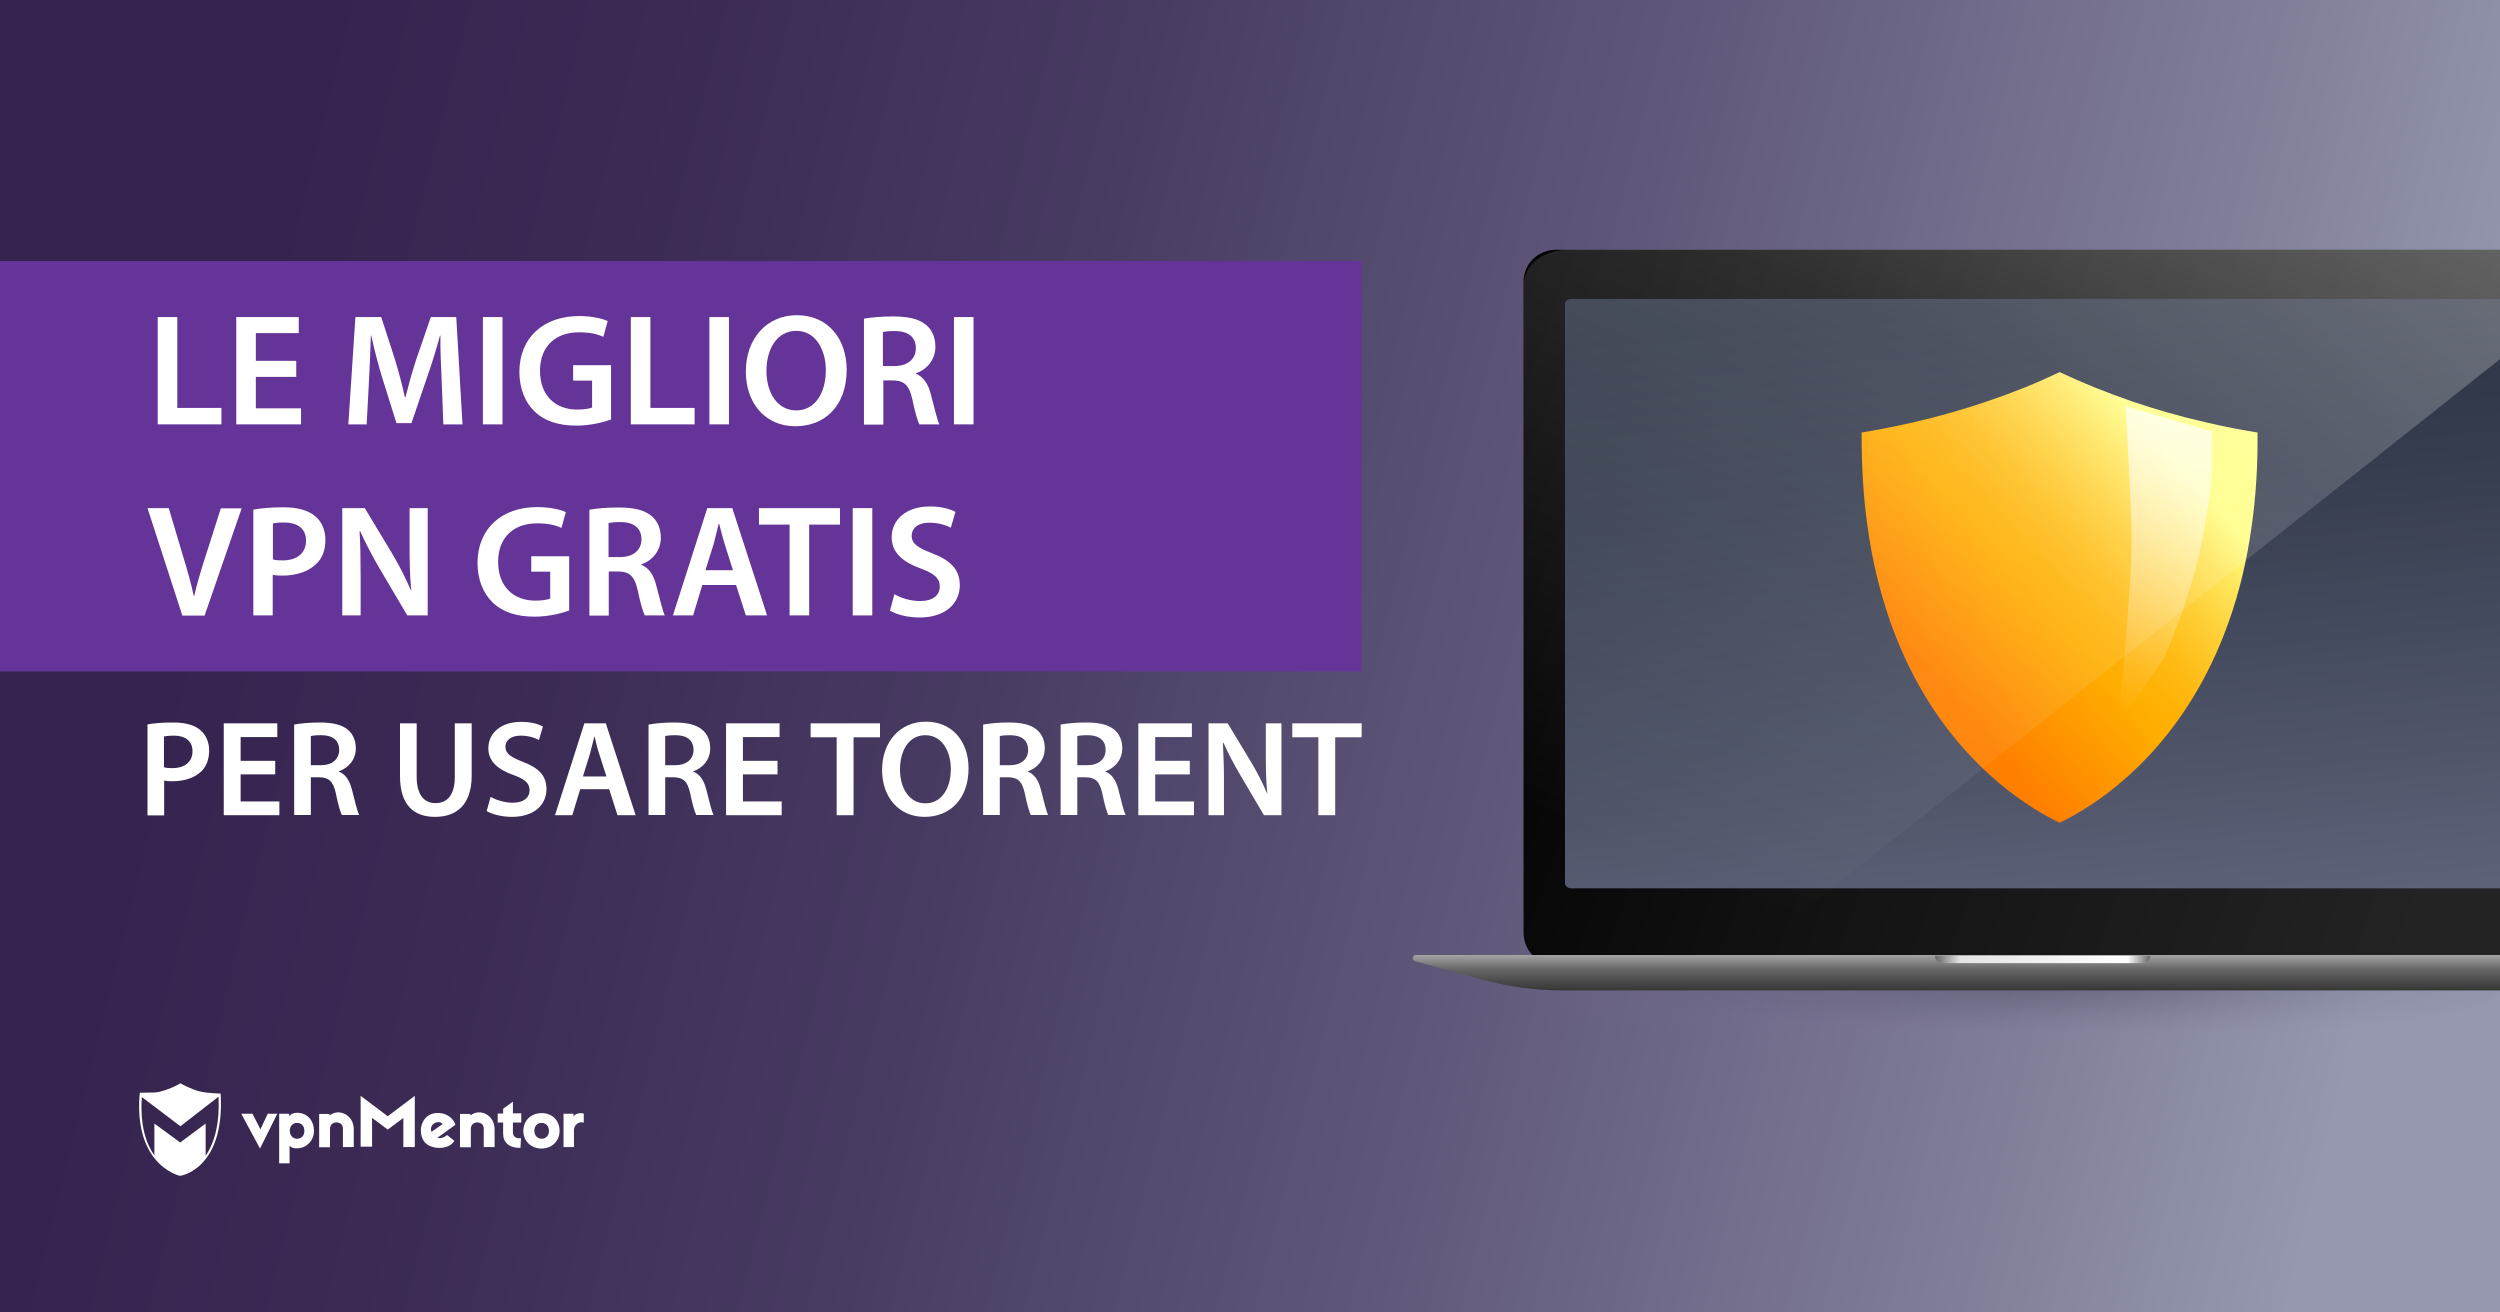 <?xml version="1.0" encoding="utf-8"?>
<!-- Generator: Adobe Illustrator 18.0.0, SVG Export Plug-In . SVG Version: 6.00 Build 0)  -->
<!DOCTYPE svg PUBLIC "-//W3C//DTD SVG 1.1//EN" "http://www.w3.org/Graphics/SVG/1.1/DTD/svg11.dtd">
<svg version="1.1" id="Layer_1" xmlns="http://www.w3.org/2000/svg" xmlns:xlink="http://www.w3.org/1999/xlink" x="0px" y="0px"
	 viewBox="849.5 174.5 1200 630" enable-background="new 849.5 174.5 1200 630" xml:space="preserve">
<rect x="849.5" y="174.5" width="1200" height="630" fill="#333333" stroke="none"/>
<linearGradient id="SVGID_1_" gradientUnits="userSpaceOnUse" x1="283.442" y1="741.993" x2="949.445" y2="577.905" gradientTransform="matrix(1.554 0 0 -1.554 517.119 1521.335)">
	<stop  offset="0" style="stop-color:#35244F"/>
	<stop  offset="0.154" style="stop-color:#3A2A54"/>
	<stop  offset="0.359" style="stop-color:#483B62"/>
	<stop  offset="0.594" style="stop-color:#5F5779"/>
	<stop  offset="0.848" style="stop-color:#7F7D99"/>
	<stop  offset="1" style="stop-color:#9598AF"/>
</linearGradient>
<rect x="849.5" y="174.5" fill="url(#SVGID_1_)" width="1200" height="630"/>
<g>
	<g>
		<path fill="#FFFFFF" d="M974.3,725.8l-9-16.7h5.4l3.8,7.5l3.5-7.5h4.6L974.3,725.8z"/>
		<path fill="#FFFFFF" d="M1000.2,717.3c0,4.8-3.6,7.9-6.9,8.3c-2,0.3-3.9,0-4.8-1.2v8.5h-5v-23.8h4.8v1.2c0.9-1.3,2.8-1.9,5-1.6
			C997.3,709.2,1000.2,712.5,1000.2,717.3z M988.6,717.3c0,2.2,1.5,3.8,3.5,3.8c2.2,0,3.5-1.6,3.5-3.8s-1.3-3.8-3.5-3.8
			C990,713.5,988.6,715.1,988.6,717.3z"/>
		<path fill="#FFFFFF" d="M1019.3,716.5v8.6h-5.2v-8.7c0-1.9-0.9-2.8-2.6-3.1s-3.6,0.8-3.6,3v8.9h-5.2v-16h5v0.8
			C1011.8,706.3,1019.3,709.4,1019.3,716.5z"/>
		<path fill="#FFFFFF" d="M1048.6,725.1h-5.5v-14l-7.5,5.6l-7.5-5.6v13.8h-5.5v-24.4l13,9.8l13-9.8V725.1L1048.6,725.1z"/>
		<path fill="#FFFFFF" d="M1067.3,712.7c0.3,0.4,0.7,1.3,0.8,1.7l-8.6,6.2c1.1,0.5,3,0.1,4.6-1.3l3.5,2.8
			c-2.8,4.8-12.2,4.3-14.8-0.1c-2.3-3.9-1.5-9.5,2.4-12.1C1058.6,707.8,1064.6,708.4,1067.3,712.7z M1056.6,717.8l5.4-3.8
			c-1.2-1.2-3.1-1.1-4.3-0.1C1056.6,714.6,1056,716.2,1056.6,717.8z"/>
		<path fill="#FFFFFF" d="M1099.7,713.3h-4v4.8c0,1.9,1.5,3.1,3.9,2.7l-0.3,4.7c-5.4,0.1-8.3-2.7-8.3-6.7v-5.5h-2.6V709h2.6v-2.3
			l4.7-3.4v5.6h4V713.3L1099.7,713.3z"/>
		<path fill="#FFFFFF" d="M1118.1,717.3c0,4.8-3.6,8.5-8.7,8.5c-5,0-8.7-3.6-8.7-8.5c0-4.8,3.6-8.5,8.7-8.5
			C1114.5,708.7,1118.1,712.3,1118.1,717.3z M1106,717.3c0,2.2,1.5,3.8,3.5,3.8s3.5-1.5,3.5-3.8s-1.5-3.8-3.5-3.8
			C1107.3,713.5,1106,715,1106,717.3z"/>
		<path fill="#FFFFFF" d="M1129.7,709v4.4c-2.4-0.9-4.7,1.2-4.7,3.4v8.3h-5v-16h4.8v1.5C1125.6,708.4,1129.3,708.8,1129.7,709z"/>
		<path fill="#FFFFFF" d="M1086.9,716.5v8.6h-5.2v-8.7c0-1.9-0.9-2.8-2.6-3.1c-1.7-0.3-3.6,0.8-3.6,3v8.9h-5.2v-16h5v0.8
			C1079.4,706.3,1086.9,709.4,1086.9,716.5z"/>
		<path fill="#FFFFFF" d="M955.4,699.4c0,0-6.6-0.1-10.3-1.1c-3.8-0.9-9-3.8-9-3.8l0,0l0,0c0,0-4.2,2.6-9.5,3.9
			c-0.8,0.3-1.9,0.4-2.8,0.5c0,0,0,0-0.1,0c-0.3,0-0.4,0-0.7,0c-0.1,0-0.1,0-0.3,0c-0.1,0-0.3,0-0.4,0c-2.3,0.1-4.6,0.1-5.4,0.1
			c-0.1,0-0.3,0-0.3,0l0,0l0,0c0,0.3,0,0.7-0.1,0.9l0,0c-1.2,15.3,2.6,24.9,7.1,30.5l0,0c5.5,7,12.2,8.5,12.2,8.5l0,0l0,0
			C935.7,739.1,957.6,736,955.4,699.4z M948.2,729.3v-15.5l-12.2,9.1l-12.4-9.1v15.3c-3.9-5.5-7-14.4-6-28l18.5,14l18.3-14.2
			C955,712.9,952.8,722.5,948.2,729.3z"/>
	</g>
</g>
<rect x="849.5" y="299.8" fill="#643499" width="653.6" height="197"/>
<g>
	
		<radialGradient id="SVGID_2_" cx="1008.462" cy="201.073" r="83.933" gradientTransform="matrix(-3.138 9.969519e-003 2.404705e-003 0.314 4999.395 575.268)" gradientUnits="userSpaceOnUse">
		<stop  offset="0" style="stop-color:#35324C"/>
		<stop  offset="0.17" style="stop-color:#3B3752;stop-opacity:0.83"/>
		<stop  offset="0.397" style="stop-color:#4B4663;stop-opacity:0.603"/>
		<stop  offset="0.656" style="stop-color:#665E7F;stop-opacity:0.344"/>
		<stop  offset="0.938" style="stop-color:#8C7FA5;stop-opacity:6.248236e-002"/>
		<stop  offset="1" style="stop-color:#9587AF;stop-opacity:0"/>
	</radialGradient>
	<ellipse opacity="0.3" fill="url(#SVGID_2_)" enable-background="new    " cx="1764.5" cy="649.9" rx="285" ry="25.9"/>
	
		<linearGradient id="SVGID_3_" gradientUnits="userSpaceOnUse" x1="830.992" y1="772.525" x2="847.764" y2="579.384" gradientTransform="matrix(1.554 0 0 -1.554 517.119 1521.335)">
		<stop  offset="0" style="stop-color:#2B3242"/>
		<stop  offset="0.284" style="stop-color:#353C4D"/>
		<stop  offset="0.784" style="stop-color:#51566B"/>
		<stop  offset="1" style="stop-color:#5F637A"/>
	</linearGradient>
	<rect x="1591.8" y="311.3" fill="url(#SVGID_3_)" width="457.7" height="300"/>
	
		<linearGradient id="SVGID_4_" gradientUnits="userSpaceOnUse" x1="669.734" y1="587.154" x2="1004.448" y2="708.98" gradientTransform="matrix(1.554 0 0 1.554 517.119 -542.335)">
		<stop  offset="0" style="stop-color:#000000"/>
		<stop  offset="0.442" style="stop-color:#131313"/>
		<stop  offset="0.923" style="stop-color:#232323"/>
	</linearGradient>
	<path fill="url(#SVGID_4_)" d="M1600.7,320.3v278.1c0,1.4,1.5,2.5,2.9,2.5h445.9v36.8h-453c-8.9,0-15.7-6.8-15.7-15.7V310
		c0-8.9,6.8-15.6,15.7-15.6h453V318h-445.9C1602.2,318,1600.7,318.9,1600.7,320.3z"/>
	
		<linearGradient id="SVGID_5_" gradientUnits="userSpaceOnUse" x1="818.199" y1="756.307" x2="818.199" y2="767.23" gradientTransform="matrix(1.554 0 0 1.554 517.119 -542.335)">
		<stop  offset="0" style="stop-color:#A4A4A4"/>
		<stop  offset="0.396" style="stop-color:#666666"/>
		<stop  offset="1" style="stop-color:#363636"/>
	</linearGradient>
	<path fill="url(#SVGID_5_)" d="M2049.5,632.9v17h-449.8c-13.2,0-26.4-1.8-39.2-5.3l-31.8-8.7c-1.6-0.5-1.3-3,0.4-3H2049.5
		L2049.5,632.9z"/>
	
		<linearGradient id="SVGID_6_" gradientUnits="userSpaceOnUse" x1="811.587" y1="757.663" x2="878.129" y2="757.663" gradientTransform="matrix(1.554 0 0 1.554 517.119 -542.335)">
		<stop  offset="0" style="stop-color:#666666"/>
		<stop  offset="0.117" style="stop-color:#E4E4E4"/>
		<stop  offset="0.893" style="stop-color:#FFFFFF"/>
		<stop  offset="1" style="stop-color:#666666"/>
	</linearGradient>
	<path fill="url(#SVGID_6_)" d="M1878.2,636.8h-96.4c-2,0-3.5-1.6-3.5-3.5l0,0h103.4l0,0C1881.8,635.2,1880.1,636.8,1878.2,636.8z"
		/>
	<g>
		<g>
			<g>
				
					<linearGradient id="SVGID_7_" gradientUnits="userSpaceOnUse" x1="883.685" y1="727.576" x2="807.698" y2="660.191" gradientTransform="matrix(1.554 0 0 -1.554 517.119 1521.335)">
					<stop  offset="0" style="stop-color:#FFFF85"/>
					<stop  offset="0.119" style="stop-color:#FFE75E"/>
					<stop  offset="0.264" style="stop-color:#FFCF36"/>
					<stop  offset="0.396" style="stop-color:#FFBD18"/>
					<stop  offset="0.509" style="stop-color:#FFB206"/>
					<stop  offset="0.591" style="stop-color:#FFAE00"/>
					<stop  offset="1" style="stop-color:#FF8000"/>
				</linearGradient>
				<path fill="url(#SVGID_7_)" d="M1743.1,382.1c6.2-1,14.8-2.6,24.9-4.9c12.1-2.8,24.1-6.2,35.5-10.1c12.2-4.1,23.8-8.8,34.6-14
					c10.8,5.1,22.4,9.8,34.6,14c11.4,3.9,23.3,7.3,35.5,10.1c10.1,2.4,18.7,3.9,24.9,4.9c0.2,16-0.8,31.3-2.9,45.7
					c-2.2,15.7-5.8,30.8-10.7,44.6c-8.1,23.1-19.8,43.5-34.7,60.6c-5.8,6.7-12.2,12.9-18.9,18.4c-5.3,4.4-10.9,8.4-16.6,11.9
					c-4.7,2.9-8.6,4.9-11.2,6.1c-2.9-1.4-7.2-3.6-12.3-6.8c-5.7-3.6-11.2-7.6-16.6-12.1c-6.7-5.6-13-11.8-18.8-18.6
					c-14.7-17.1-26.2-37.5-34.1-60.5c-4.7-13.8-8.3-28.7-10.4-44.3C1743.9,413,1743,397.9,1743.1,382.1z"/>
			</g>
			
				<linearGradient id="SVGID_8_" gradientUnits="userSpaceOnUse" x1="-2321.51" y1="902.408" x2="-2322.058" y2="816.055" gradientTransform="matrix(-1.541 -0.201 0.207 -1.591 -1873.219 1349.565)">
				<stop  offset="0" style="stop-color:#FFFFFF"/>
				<stop  offset="1" style="stop-color:#FFFFFF;stop-opacity:0"/>
			</linearGradient>
			<path opacity="0.7" fill="url(#SVGID_8_)" enable-background="new    " d="M1866.2,522.7l21.6-31.7
				c27.7-61.2,23.4-109.4,23.4-109.4l-41.4-12.1c0,0,2.8,48.1,2.9,63.1C1872.8,456.3,1866.2,522.7,1866.2,522.7z"/>
		</g>
	</g>
	
		<linearGradient id="SVGID_9_" gradientUnits="userSpaceOnUse" x1="864.913" y1="488.324" x2="760.178" y2="741.551" gradientTransform="matrix(1.554 0 0 1.554 517.119 -542.335)">
		<stop  offset="0" style="stop-color:#FFFFFF"/>
		<stop  offset="0.332" style="stop-color:#FFFFFF;stop-opacity:0.515"/>
		<stop  offset="1" style="stop-color:#FFFFFF;stop-opacity:0"/>
	</linearGradient>
	<path opacity="0.3" fill="url(#SVGID_9_)" enable-background="new    " d="M2049.5,294.4v52.5L1713,613.3l-132.1,16.6V311.3
		c0-10.4,10.5-16.9,20.8-16.9H2049.5z"/>
</g>
<g>
	<path fill="#FFFFFF" d="M925.2,326.7h9.4v43.6h21.2v7.9h-30.6V326.7z"/>
	<path fill="#FFFFFF" d="M991.7,355.4h-19.4v15.1H994v7.7h-31.1v-51.5h30v7.7h-20.6v13.3h19.4V355.4z"/>
	<path fill="#FFFFFF" d="M1061.5,357.2c-0.3-6.6-0.7-14.7-0.6-21.6h-0.2c-1.7,6.3-3.8,13.2-6.1,19.7l-7.6,22.3h-7.2l-6.9-22
		c-2-6.6-3.8-13.6-5.2-20h-0.2c-0.2,6.7-0.5,14.9-0.9,21.9l-1.1,20.7h-8.8l3.4-51.5h12.4l6.7,20.7c1.8,6,3.4,12.1,4.7,17.9h0.2
		c1.4-5.6,3.1-11.9,5.1-18l7.1-20.6h12.2l3,51.5h-9.2L1061.5,357.2z"/>
	<path fill="#FFFFFF" d="M1090.7,326.7v51.5h-9.4v-51.5H1090.7z"/>
	<path fill="#FFFFFF" d="M1142.7,375.9c-3.3,1.2-9.7,2.9-16.5,2.9c-8.7,0-15.4-2.2-20.2-6.9c-4.6-4.4-7.2-11.2-7.2-19
		c0.1-16.4,11.6-26.7,28.7-26.7c6.3,0,11.3,1.3,13.7,2.4l-2.1,7.6c-2.8-1.3-6.3-2.2-11.7-2.2c-11,0-18.7,6.5-18.7,18.5
		c0,11.7,7.2,18.6,17.9,18.6c3.4,0,5.9-0.5,7.1-1v-12.9h-9.1v-7.4h18.2V375.9z"/>
	<path fill="#FFFFFF" d="M1152.3,326.7h9.4v43.6h21.2v7.9h-30.6V326.7z"/>
	<path fill="#FFFFFF" d="M1199.4,326.7v51.5h-9.4v-51.5H1199.4z"/>
	<path fill="#FFFFFF" d="M1255.9,352c0,17.3-10.5,27.1-24.6,27.1c-14.6,0-23.8-11.2-23.8-26.2c0-15.9,10-27.1,24.5-27.1
		C1247,325.8,1255.9,337.2,1255.9,352z M1217.4,352.6c0,10.5,5.3,18.9,14.3,18.9c9.1,0,14.2-8.5,14.2-19.3c0-9.7-4.8-18.9-14.2-18.9
		C1222.4,333.4,1217.4,342,1217.4,352.6z"/>
	<path fill="#FFFFFF" d="M1264,327.5c3.6-0.7,8.8-1.1,14.2-1.1c7.4,0,12.4,1.2,15.9,4.1c2.8,2.4,4.4,6,4.4,10.4
		c0,6.6-4.5,11.2-9.4,12.8v0.2c3.7,1.4,6,5,7.2,9.9c1.7,6.4,3.1,12.4,4.1,14.4h-9.6c-0.8-1.5-2.1-5.7-3.4-12.1
		c-1.5-6.7-3.9-8.9-9.2-9h-4.7v21.2h-9.3V327.5z M1273.3,350.2h5.6c6.3,0,10.2-3.4,10.2-8.5c0-5.6-3.9-8.3-10-8.3
		c-3,0-4.9,0.2-5.8,0.5V350.2z"/>
	<path fill="#FFFFFF" d="M1316.8,326.7v51.5h-9.4v-51.5H1316.8z"/>
	<path fill="#FFFFFF" d="M937,469.9l-16.7-51.5h10.2l7,23.5c2,6.5,3.7,12.5,5,18.7h0.2c1.4-6.1,3.3-12.4,5.3-18.6l7.5-23.5h10
		l-17.8,51.5H937z"/>
	<path fill="#FFFFFF" d="M971.2,419.1c3.4-0.6,8.1-1.1,14.4-1.1c6.9,0,11.8,1.5,15.1,4.2c3.1,2.5,5,6.6,5,11.4
		c0,4.9-1.5,8.9-4.4,11.6c-3.8,3.7-9.6,5.6-16.3,5.6c-1.8,0-3.3-0.1-4.6-0.4v19.5h-9.3V419.1z M980.5,443c1.2,0.4,2.7,0.5,4.6,0.5
		c7,0,11.3-3.5,11.3-9.5c0-5.7-4-8.7-10.5-8.7c-2.6,0-4.4,0.2-5.4,0.5V443z"/>
	<path fill="#FFFFFF" d="M1013.8,469.9v-51.5h10.8l13.3,22.1c3.4,5.7,6.4,11.7,8.8,17.3h0.2c-0.7-6.9-0.8-13.5-0.8-21.4v-18h8.7
		v51.5h-9.8l-13.4-22.7c-3.3-5.7-6.6-11.9-9.2-17.7l-0.3,0.1c0.4,6.6,0.5,13.4,0.5,21.9v18.4H1013.8z"/>
	<path fill="#FFFFFF" d="M1122.6,467.6c-3.3,1.2-9.7,2.9-16.5,2.9c-8.7,0-15.4-2.2-20.2-6.9c-4.6-4.4-7.2-11.2-7.2-19
		c0.1-16.4,11.6-26.7,28.7-26.7c6.3,0,11.3,1.3,13.7,2.4l-2.1,7.6c-2.8-1.3-6.3-2.2-11.7-2.2c-11,0-18.7,6.5-18.7,18.5
		c0,11.7,7.2,18.6,17.9,18.6c3.4,0,5.9-0.5,7.1-1v-12.9h-9.1v-7.4h18.2V467.6z"/>
	<path fill="#FFFFFF" d="M1132.2,419.2c3.6-0.7,8.8-1.1,14.2-1.1c7.4,0,12.4,1.2,15.9,4.1c2.8,2.4,4.4,6,4.4,10.4
		c0,6.6-4.5,11.2-9.4,12.8v0.2c3.7,1.4,6,5,7.2,9.9c1.7,6.4,3.1,12.4,4.1,14.4h-9.6c-0.8-1.5-2.1-5.7-3.4-12.1
		c-1.5-6.7-3.9-8.9-9.2-9h-4.7v21.2h-9.3V419.2z M1141.6,441.9h5.6c6.3,0,10.2-3.4,10.2-8.5c0-5.6-3.9-8.3-10-8.3
		c-3,0-4.9,0.2-5.8,0.5V441.9z"/>
	<path fill="#FFFFFF" d="M1186.6,455.3l-4.4,14.6h-9.7l16.5-51.5h12l16.7,51.5h-10.2l-4.7-14.6H1186.6z M1201.3,448.2l-4-12.7
		c-1-3.1-1.8-6.6-2.6-9.6h-0.2c-0.8,3-1.6,6.6-2.4,9.6l-4,12.7H1201.3z"/>
	<path fill="#FFFFFF" d="M1228.5,426.3h-14.7v-7.9h38.9v7.9h-14.8v43.6h-9.4V426.3z"/>
	<path fill="#FFFFFF" d="M1268.2,418.4v51.5h-9.4v-51.5H1268.2z"/>
	<path fill="#FFFFFF" d="M1278.8,459.7c3,1.8,7.6,3.3,12.5,3.3c6,0,9.3-2.8,9.3-7c0-3.9-2.6-6.2-9.1-8.6c-8.6-3.1-14-7.6-14-15
		c0-8.5,7-14.8,18.3-14.8c5.6,0,9.6,1.2,12.3,2.6l-2.2,7.6c-1.9-1-5.5-2.4-10.3-2.4c-6,0-8.5,3.1-8.5,6.2c0,4,3,5.8,9.9,8.5
		c8.9,3.4,13.2,7.9,13.2,15.3c0,8.3-6.3,15.5-19.5,15.5c-5.5,0-11.2-1.5-14-3.3L1278.8,459.7z"/>
</g>
<g>
	<path fill="#FFFFFF" d="M920.3,522.2c2.9-0.5,6.9-0.9,12.3-0.9c5.9,0,10.2,1.2,13,3.6c2.6,2.2,4.3,5.6,4.3,9.8
		c0,4.2-1.3,7.6-3.7,10c-3.3,3.2-8.3,4.8-14,4.8c-1.5,0-2.8-0.1-3.9-0.3v16.7h-8V522.2z M928.3,542.8c1,0.3,2.3,0.4,3.9,0.4
		c6,0,9.7-3,9.7-8.1c0-4.9-3.4-7.5-9-7.5c-2.2,0-3.8,0.2-4.7,0.4V542.8z"/>
	<path fill="#FFFFFF" d="M981.6,546.2H965v13h18.6v6.6h-26.7v-44.1h25.7v6.6H965v11.4h16.6V546.2z"/>
	<path fill="#FFFFFF" d="M990.7,522.3c3.1-0.6,7.5-1,12.2-1c6.4,0,10.6,1,13.6,3.5c2.4,2,3.8,5.1,3.8,8.9c0,5.7-3.9,9.6-8.1,11v0.2
		c3.2,1.2,5.1,4.3,6.2,8.5c1.4,5.5,2.6,10.6,3.5,12.3h-8.3c-0.7-1.3-1.8-4.9-2.9-10.4c-1.3-5.8-3.3-7.6-7.9-7.7h-4.1v18.1h-8V522.3z
		 M998.7,541.8h4.8c5.4,0,8.8-2.9,8.8-7.3c0-4.8-3.3-7.1-8.6-7.1c-2.6,0-4.2,0.2-5,0.4V541.8z"/>
	<path fill="#FFFFFF" d="M1049.5,521.7v25.7c0,8.6,3.6,12.6,9,12.6c5.8,0,9.3-4,9.3-12.6v-25.7h8.1v25.2c0,13.6-7,19.7-17.6,19.7
		c-10.2,0-16.8-5.7-16.8-19.6v-25.3H1049.5z"/>
	<path fill="#FFFFFF" d="M1085,557c2.6,1.5,6.6,2.8,10.7,2.8c5.1,0,8-2.4,8-6c0-3.3-2.2-5.3-7.8-7.3c-7.3-2.6-12-6.5-12-12.8
		c0-7.3,6-12.7,15.7-12.7c4.8,0,8.3,1,10.5,2.2l-1.9,6.5c-1.6-0.9-4.7-2.1-8.8-2.1c-5.1,0-7.3,2.7-7.3,5.3c0,3.4,2.6,5,8.4,7.3
		c7.7,2.9,11.3,6.7,11.3,13.1c0,7.1-5.4,13.3-16.7,13.3c-4.7,0-9.6-1.3-12-2.8L1085,557z"/>
	<path fill="#FFFFFF" d="M1128,553.3l-3.8,12.5h-8.3l14.1-44.1h10.3l14.3,44.1h-8.7l-4-12.5H1128z M1140.6,547.2l-3.5-10.9
		c-0.9-2.7-1.6-5.7-2.2-8.3h-0.1c-0.7,2.6-1.4,5.6-2.1,8.3l-3.4,10.9H1140.6z"/>
	<path fill="#FFFFFF" d="M1160.8,522.3c3.1-0.6,7.5-1,12.2-1c6.4,0,10.6,1,13.6,3.5c2.4,2,3.8,5.1,3.8,8.9c0,5.7-3.9,9.6-8.1,11v0.2
		c3.2,1.2,5.1,4.3,6.2,8.5c1.4,5.5,2.6,10.6,3.5,12.3h-8.3c-0.7-1.3-1.8-4.9-2.9-10.4c-1.3-5.8-3.3-7.6-7.9-7.7h-4.1v18.1h-8V522.3z
		 M1168.8,541.8h4.8c5.4,0,8.8-2.9,8.8-7.3c0-4.8-3.3-7.1-8.6-7.1c-2.6,0-4.2,0.2-5,0.4V541.8z"/>
	<path fill="#FFFFFF" d="M1222.7,546.2h-16.6v13h18.6v6.6H1198v-44.1h25.7v6.6h-17.6v11.4h16.6V546.2z"/>
	<path fill="#FFFFFF" d="M1251.2,528.4h-12.6v-6.7h33.3v6.7h-12.7v37.4h-8.1V528.4z"/>
	<path fill="#FFFFFF" d="M1314.4,543.3c0,14.8-9,23.3-21.1,23.3c-12.5,0-20.4-9.6-20.4-22.5c0-13.6,8.6-23.2,21-23.2
		C1306.8,520.9,1314.4,530.6,1314.4,543.3z M1281.5,543.9c0,9,4.5,16.2,12.2,16.2c7.8,0,12.2-7.3,12.2-16.5
		c0-8.3-4.1-16.2-12.2-16.2C1285.7,527.4,1281.5,534.8,1281.5,543.9z"/>
	<path fill="#FFFFFF" d="M1321.4,522.3c3.1-0.6,7.5-1,12.2-1c6.4,0,10.6,1,13.6,3.5c2.4,2,3.8,5.1,3.8,8.9c0,5.7-3.9,9.6-8.1,11v0.2
		c3.2,1.2,5.1,4.3,6.2,8.5c1.4,5.5,2.6,10.6,3.5,12.3h-8.3c-0.7-1.3-1.8-4.9-2.9-10.4c-1.3-5.8-3.3-7.6-7.9-7.7h-4.1v18.1h-8V522.3z
		 M1329.4,541.8h4.8c5.4,0,8.8-2.9,8.8-7.3c0-4.8-3.3-7.1-8.6-7.1c-2.6,0-4.2,0.2-5,0.4V541.8z"/>
	<path fill="#FFFFFF" d="M1358.6,522.3c3.1-0.6,7.5-1,12.2-1c6.4,0,10.6,1,13.6,3.5c2.4,2,3.8,5.1,3.8,8.9c0,5.7-3.9,9.6-8.1,11v0.2
		c3.2,1.2,5.1,4.3,6.2,8.5c1.4,5.5,2.6,10.6,3.5,12.3h-8.3c-0.7-1.3-1.8-4.9-2.9-10.4c-1.3-5.8-3.3-7.6-7.9-7.7h-4.1v18.1h-8V522.3z
		 M1366.6,541.8h4.8c5.4,0,8.8-2.9,8.8-7.3c0-4.8-3.3-7.1-8.6-7.1c-2.6,0-4.2,0.2-5,0.4V541.8z"/>
	<path fill="#FFFFFF" d="M1420.6,546.2H1404v13h18.6v6.6h-26.7v-44.1h25.7v6.6H1404v11.4h16.6V546.2z"/>
	<path fill="#FFFFFF" d="M1429.6,565.8v-44.1h9.2l11.4,18.9c2.9,4.9,5.5,10,7.5,14.8h0.1c-0.6-5.9-0.7-11.6-0.7-18.3v-15.4h7.5v44.1
		h-8.4l-11.5-19.5c-2.8-4.8-5.7-10.2-7.9-15.2l-0.3,0.1c0.3,5.7,0.5,11.5,0.5,18.8v15.8H1429.6z"/>
	<path fill="#FFFFFF" d="M1482.4,528.4h-12.6v-6.7h33.3v6.7h-12.7v37.4h-8.1V528.4z"/>
</g>
</svg>
